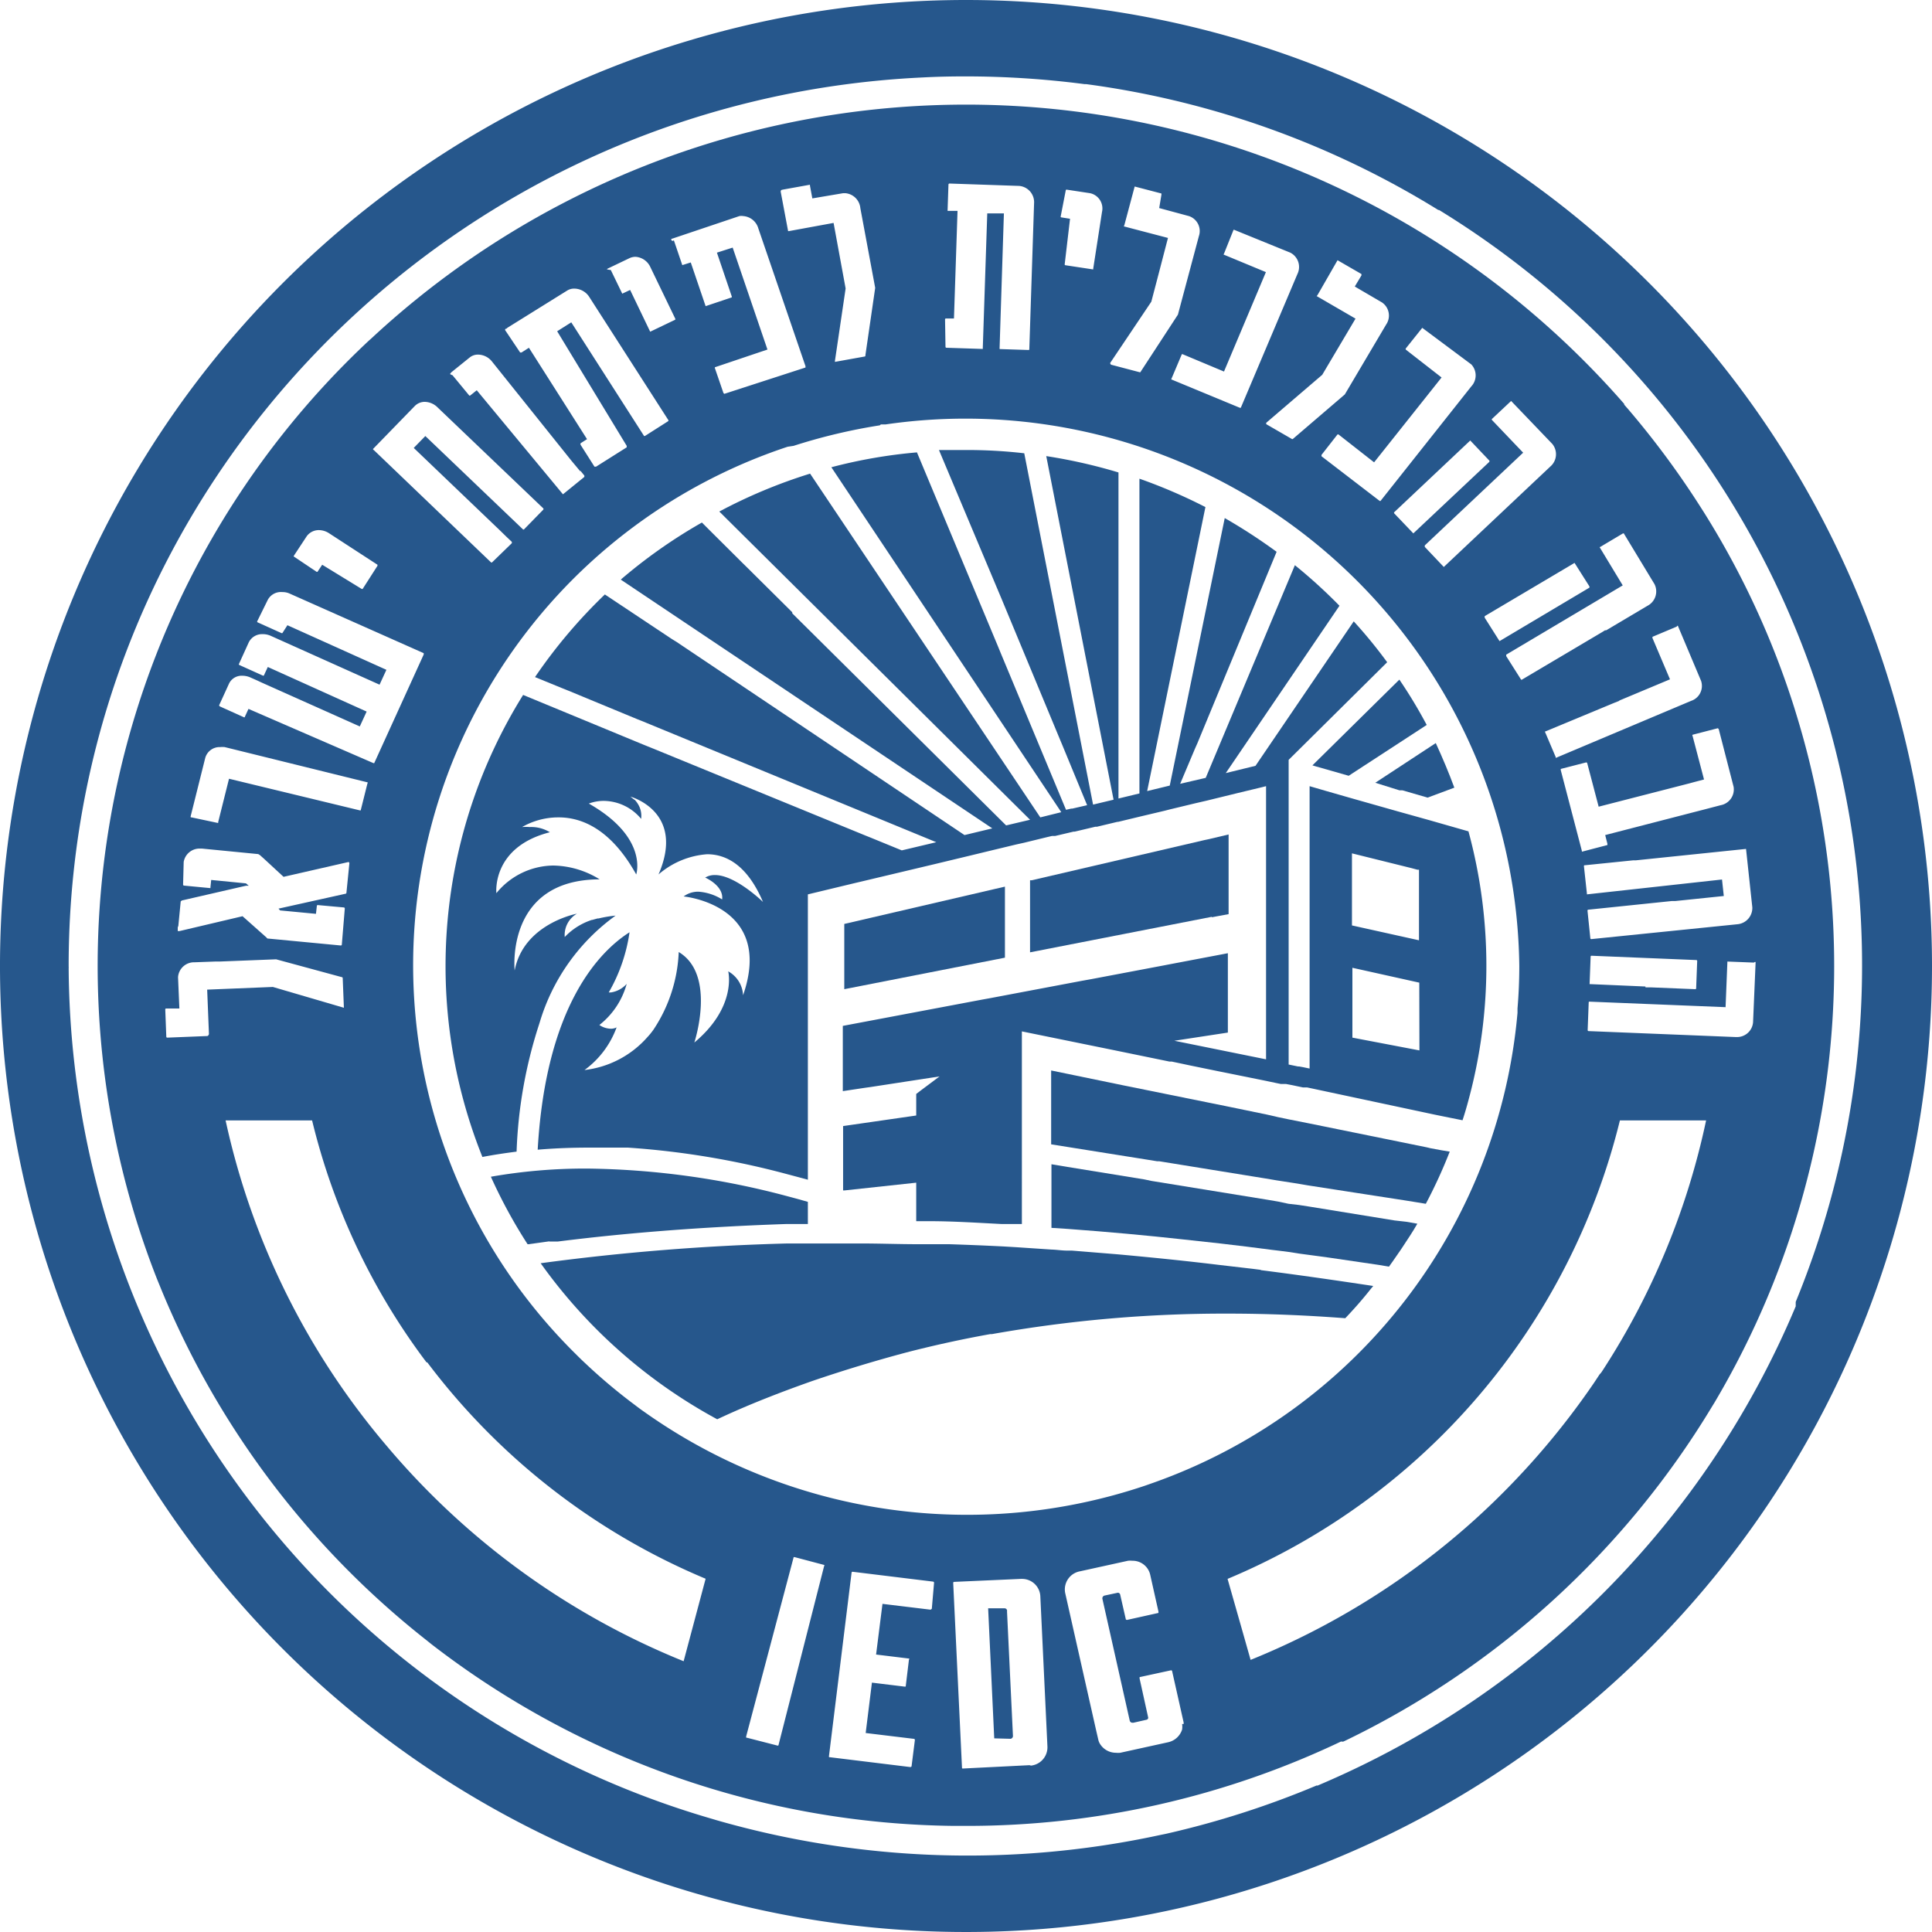 <svg xmlns="http://www.w3.org/2000/svg" viewBox="0 0 130 130"><defs><style>.cls-1{fill:#26578c;}</style></defs><title>iedc_logo</title><g id="Layer_2" data-name="Layer 2"><g id="Layer_1-2" data-name="Layer 1"><path class="cls-1" d="M54.51,31.87a35,35,0,0,0-6.11,2.55L69.31,55.16l-1.61.38L53.31,41.27l0-.07-.15-.15,0,0h0l-2.54-2.52h0v0l-.18-.18,0,0h0l-.58-.57v0h0l-.11-.11h0l-1.9-1.89h0v0l-.37-.37v0l-.25-.25A34.85,34.85,0,0,0,41.77,39l25,16.74-1.87.45-19.38-13h0v0L45.21,43v0h0L40.7,40A34.88,34.88,0,0,0,36,45.56l1.76.72v0h0l.5.2v0L42.9,48.4h0v0l.28.11v0L63,56.67l-2.32.55-2.1-.86h0v0l-.35-.14v0h0L44,50.39h0v0l-.67-.27v0h0L35.2,46.76a34.5,34.5,0,0,0-2.74,31.09c.77-.15,1.53-.26,2.3-.36A31.11,31.11,0,0,1,36.25,69l0,0,.07-.22h0a13.67,13.67,0,0,1,5.1-7.17,8.13,8.13,0,0,0-1.14.19l0,0-.07,0-.36.1-.08,0,.05,0A4.38,4.38,0,0,0,38,63.05a1.66,1.66,0,0,1,.82-1.57s-3.58.66-4.19,3.82c0,0-.65-6.12,5.72-6.13a6.09,6.09,0,0,0-3.12-.93,5,5,0,0,0-3.83,1.86S33.06,57,37,56a2.38,2.38,0,0,0-1.35-.35,3.28,3.28,0,0,0-.52,0A4.89,4.89,0,0,1,37.6,55c1.51,0,3.49.75,5.21,3.84,0,0,.84-2.48-3.19-4.77a2.85,2.85,0,0,1,1-.18,3.3,3.3,0,0,1,2.52,1.21,1.51,1.51,0,0,0-.26-1.07h0l0,0h0a1.4,1.4,0,0,0-.16-.2l-.12-.08a1.57,1.57,0,0,0-.19-.15s3.74,1,1.9,5.24a5.61,5.61,0,0,1,3.27-1.36c1.28,0,2.7.72,3.76,3.21,0,0-1.85-1.81-3.23-1.81a1.25,1.25,0,0,0-.66.17s1.26.54,1.14,1.47A3.46,3.46,0,0,0,47,60a1.63,1.63,0,0,0-1,.32s6.11.56,4,6.65a1.94,1.94,0,0,0-1-1.61s.61,2.38-2.28,4.79c0,0,1.51-4.56-1.05-6.09a10.15,10.15,0,0,1-1.71,5.24h0a5,5,0,0,1-.41.5l0,0h0A6.65,6.65,0,0,1,39.33,72a6.16,6.16,0,0,0,2.16-2.87.83.83,0,0,1-.4.09,1.43,1.43,0,0,1-.76-.25,5.29,5.29,0,0,0,1.84-2.77,1.78,1.78,0,0,1-1.07.58l-.14,0a11.28,11.28,0,0,0,1.4-4.05c-2,1.27-5.63,4.92-6.18,14.63,1.17-.1,2.33-.14,3.47-.14.69,0,1.38,0,2.06,0h0l0,0h0l.53,0h0v0A55.59,55.59,0,0,1,52.94,79l.71.19.71.19V60.18l3.16-.76v0l.51-.12,0,0,4.88-1.16,2.33-.56,1.28-.31,1.87-.45.5-.11,1.6-.39.3-.07.07,0,0,0h0l.14,0v0h0l1.23-.29.08,0,1.39-.33.11,0,1.38-.33h.05l1.41-.34.21-.05,1.52-.36.31-.08,1.7-.41h0l.82-.19,2-.49,1.66-.4.32-.08V69.9h0v.83h0v.55l-6.17-1.25,3.6-.55V65.29h0v-.46h0v-.69l-4,.76v0l-.31.06v0l-4.86.92v0l-.67.12v0l-6.19,1.17v0l-.5.09v0l-9.38,1.77v4.39l1.46-.22h0l.43-.06,0,0,4.62-.71-1.23.92-.34.26v1.45l-4.92.71v3.63s0,0,0,0h0v.41h0v.29h.1l4.82-.52v2.59l.85,0c1.65,0,3.28.11,4.87.19h0l.68,0,.17,0,.54,0V73.78h0v-.55h0V69.4l6.18,1.26,3.75.77.15,0,.76.16h0v0l.42.09v0l2,.41h0l.55.11,2.57.52.71.15.34.07h0l.09,0,.26,0h0l.42.08.28.06.43.09.28,0L96.53,75l.49.1.69.14.7.14c.15-.45.28-.9.4-1.35a34.55,34.55,0,0,0,0-18.09l-2.66-.76L94,54.58h0l-3-.85-1.78-.51-1.1-.32v19l-.43-.09h0v0l-.27-.05-.08,0v0l-.63-.13h0v-6l0,0V65h0V51.13l6.63-6.57a32.89,32.89,0,0,0-2.25-2.75l-6.61,9.72-2,.49,7.65-11.26a35.3,35.3,0,0,0-3-2.73l-6,14.31-1.72.4,1-2.37,0,0,.16-.36h0L85.9,37.13a37.28,37.28,0,0,0-3.49-2.27l-3.7,18-1.52.37,3.92-19.11a35.76,35.76,0,0,0-4.44-1.91V53.39l-1.41.34V37.43l0,0v-.21h0l0,0V31.79a35.68,35.68,0,0,0-4.86-1.1l4.53,23.12-1.38.33L68.92,30.5A33.71,33.71,0,0,0,65,30.28c-.61,0-1.22,0-1.82,0l4,9.51h0l.19.45h0l4,9.63h0l.13.31h0l0,0,1.65,4-1,.23v0h-.07v0h0l-.35.08L67.36,44h0l-.23-.56h0l-5.43-13a34,34,0,0,0-5.76,1L71.41,54.65,70,55Zm41,38.81L91,69.82l0-3.52,0,0v-.49h0v-.69l4.5,1ZM95,58.42h0l.37.1v0h0l.11,0v4.75l-4.51-1,0-4.85Z"/><polygon class="cls-1" points="67.62 59.66 66.97 59.81 56.81 62.17 56.81 66.56 67.62 64.44 67.62 59.66"/><path class="cls-1" d="M96.25,77.26,96,77.2l-7.87-1.6-1.41-.28h0L86,75.17,85.26,75l-2.57-.53-7.11-1.44h0l-4.85-1V77L77,78h0l.87.14,0,0h0l.14,0h0l7.16,1.16.71.12.71.11h0l.71.11.7.12,6.46,1,.75.12.73.12a33.76,33.76,0,0,0,1.61-3.51L97,77.4Z"/><path class="cls-1" d="M93.83,82.12l-5.72-.93-.71-.11L86.7,81h0L86,80.85l-.71-.12-7.82-1.27v0L77,79.36v0h0l-5.17-.84h0l-1.08-.18v4.28l1.09.07q4.08.3,7.79.71l2.47.27c1.2.14,2.36.28,3.48.43l.42.05.71.09h0l.7.11,2,.27,3.34.49.71.12c.15-.2.29-.41.43-.61l.36-.52.12-.18c.34-.52.67-1,1-1.58l-.74-.13Z"/><path class="cls-1" d="M67.61,108.22h0l-1.12,0,.41,8.75L68,117a.19.19,0,0,0,.16-.18l-.4-8.39A.17.17,0,0,0,67.61,108.22Z"/><path class="cls-1" d="M88.51,51.56l1.09.31,1.15.33L96,48.78a32.47,32.47,0,0,0-1.84-3.05L88.31,51.5Z"/><path class="cls-1" d="M94.17,53.18h0l.2,0,1.69.49L97.86,53c-.37-1-.79-2-1.25-3l-4.07,2.67Z"/><path class="cls-1" d="M37,83.54v0h0l.13,0v0l.4,0v0h0c5-.63,10.15-1,15.41-1.18h1.42V80.87l-.71-.2-.71-.19a54.3,54.3,0,0,0-13.43-1.85,36.67,36.67,0,0,0-6.48.55,34.27,34.27,0,0,0,2.47,4.54h.07l.58-.08v0h0l.79-.11Z"/><path class="cls-1" d="M81.55,61.72v0l.31-.06h0v0l.81-.15V56.15l-1.4.33-.24.05-11.6,2.7-.12,0h0v4.85l12.23-2.39Z"/><path class="cls-1" d="M84.87,85.45v0l-.55-.07v0L82,85.11c-2.22-.27-4.49-.5-6.8-.71l-3.07-.25h0l-.32,0h0v0c-.35,0-.7-.06-1.06-.07l-2.39-.16-.85-.05h0c-1.2-.06-2.41-.11-3.64-.15l-1.23,0h-.85c-1.3,0-2.61-.05-3.92-.05-1.14,0-2.29,0-3.45,0h-.71l-.71,0A154,154,0,0,0,36.38,85a35.08,35.08,0,0,0,11.88,10.5c2.13-1,4.26-1.82,6.38-2.57h0C56.78,92.2,58.9,91.56,61,91v0h0l.31-.08h0v0h0q2.69-.68,5.32-1.15v0h.11v0h0a89.32,89.32,0,0,1,15.86-1.38c2.77,0,5.42.12,7.92.31.61-.64,1.19-1.3,1.74-2a2.09,2.09,0,0,0,.14-.17c-2.45-.37-5-.74-7.6-1.07Z"/><path class="cls-1" d="M90.41,117.18a58.54,58.54,0,0,0,24.81-22.57l0,0,.13-.21h0A57.59,57.59,0,0,0,120.85,48h0l-.11-.36,0,0a57.1,57.1,0,0,0-6.07-13.14h0l0,0v0l-.21-.33v0a58.57,58.57,0,0,0-4.89-6.62v0h0l-.28-.32,0-.05v0A58.76,58.76,0,0,0,25,22.76h0l-.18.16,0,0h0A57.61,57.61,0,0,0,10.56,86.05h0l.27.66v0h0a58.24,58.24,0,0,0,17.91,23.69v0h0l.26.21,0,0v0a58.48,58.48,0,0,0,35.17,12.25h0v0h.6v0H65a58.53,58.53,0,0,0,25.24-5.68A.33.33,0,0,0,90.41,117.18Zm27.72-52.4-.17,4a1.08,1.08,0,0,1-1.13,1h-.06l-9.88-.4s-.06,0-.06-.07l.07-1.85c0-.05,0-.06.08-.06l9.13.37.12-3s0-.07,0-.07l1.78.07C118.12,64.7,118.13,64.72,118.13,64.78Zm-7.41,1.6-3.7-.16s-.07,0-.06,0l.07-1.85s0-.06.06-.06h0l7.05.29s.06,0,.06.06l-.07,1.85s0,.05-.07.05l-2.93-.12h0l-.41,0ZM117.48,57s0,0,0,.06l.43,4a1.1,1.1,0,0,1-1,1.13l-9.83,1h0s-.07,0-.07-.06l-.19-1.84c0-.05,0-.07.06-.08l5.59-.58v0l.24,0v0l3.28-.34-.12-1.11-9.09,1h0s0,0,0-.05l-.2-1.84c0-.05,0-.07.07-.07l3.24-.33v0l.18,0,0,0,7.53-.78Zm-1.89-8h0s0,0,.06.06l1,3.88a1.08,1.08,0,0,1-.87,1.24l-1.07.28v0l-.7.18v0l-6,1.55.15.59s0,.08,0,.08l-1.72.45h0s0,0,0-.06l-1.42-5.43s0-.06,0-.08l1.71-.44h0a.08.08,0,0,1,.07.05l.77,2.93,6.11-1.57v0l.33-.09,0,0,.65-.17-.77-2.93a.06.06,0,0,1,0-.08Zm-2.75-6.89s0,0,.06,0l1.56,3.7a1.06,1.06,0,0,1-.67,1.35L104.68,51l0,0s0,0,0-.06l-.65-1.53h0l-.08-.18a0,0,0,0,1,0,0l.15-.06v0l4.5-1.87v0l.38-.15h-.05l3.44-1.44-1.18-2.78s0-.06,0-.08l1.64-.69Zm-5.16-5.31,1.53-.91h.05s0,0,0,0l2.07,3.42a1.09,1.09,0,0,1-.47,1.45l-2.78,1.65-.08,0-.19.12a.1.1,0,0,0,0,0l-5.4,3.2h0a.06.06,0,0,1-.06,0l-1-1.58s0-.08,0-.1l7.84-4.66-1.56-2.58C107.65,36.83,107.66,36.81,107.68,36.79Zm-1.79,1.08a.07.07,0,0,1,.06,0l1,1.58s0,0,0,.08l-6.05,3.6h0l0,0-1-1.58s0-.07,0-.1l6.06-3.59Zm-5.51-9.68,1.3-1.22s0,0,0,0l0,0,2.77,2.89a1.09,1.09,0,0,1-.13,1.52l-7.17,6.76,0,0a.05.05,0,0,1,0,0L95.87,36.8s0-.07,0-.1l6.62-6.24-2.09-2.19S100.36,28.21,100.38,28.19Zm-.17,2.88L95.1,35.89l0,0,0,0-1.28-1.34a.06.06,0,0,1,0-.09l5.11-4.82s0,0,0,0a.05.05,0,0,1,0,0L100.22,31S100.24,31,100.21,31.07Zm-5.62-7.63,1.11-1.39s0,0,0,0h0L99,24.52A1.08,1.08,0,0,1,99,26l-6.11,7.71-.05,0a.06.06,0,0,1,0,0L88.92,30.7s0-.05,0-.09L90,29.23s0,0,.06,0h0l2.4,1.88L97,25.4l-2.4-1.87S94.57,23.47,94.59,23.44Zm-5.94-3.59L90,17.51s0,0,0,0l0,0,1.61.93s0,0,0,.09l-.45.75,1.83,1.07a1.07,1.07,0,0,1,.28,1.49l-2.78,4.7-3.5,3a.07.07,0,0,1-.06,0h0l-1.73-1s0-.05,0-.09l3.77-3.23,2.24-3.78-2.62-1.52C88.63,19.9,88.63,19.88,88.65,19.85ZM83,15.47a.06.06,0,0,1,.06,0h0L86.82,17a1.08,1.08,0,0,1,.48,1.44l-3.81,9s0,0-.06,0h0l-4.59-1.9s-.06,0,0-.09l.68-1.61a.07.07,0,0,1,.07,0h0L82.36,25l2.82-6.69-2.82-1.17s-.06,0,0-.07Zm-8.29,8.94,2.76-4.11.42-1.6,0,0,.18-.69h0s0,0,0,0l.52-2-2.94-.77s-.06,0,0-.07l.7-2.62s0,0,0,0h0l1.8.47s0,0,0,.08L78,14l2,.54a1.06,1.06,0,0,1,.67,1.35l-1.41,5.28L76.76,25a.06.06,0,0,1-.06.05h0l-1.94-.51S74.68,24.46,74.71,24.41Zm-3-11.59s0-.06.06-.06h0l1.58.24a1.05,1.05,0,0,1,.8,1.27l-.59,3.81a0,0,0,0,1,0,.05h0l-1.85-.28s-.07,0-.07-.06L72,14.72l-.57-.09s-.07,0-.06-.06Zm-8.12,8.67a.06.06,0,0,1,.06-.06h.54l.24-7.24-.6,0s-.07,0-.07,0l.06-1.77a.07.07,0,0,1,.08-.07l4.68.16a1.1,1.1,0,0,1,1,1.18l-.32,9.8c0,.05,0,.06-.08.06l-1.85-.06c-.06,0-.08,0-.07-.07l.29-9.06-1.12,0-.3,9.05c0,.05,0,.07,0,.07h0l-2.44-.08s-.07,0-.07-.07Zm-2.6,2.07h0s0,0-.06,0Zm-1.72,5v0h0l.31,0h0v0h0A37.27,37.27,0,0,1,102.23,65q0,1.44-.12,2.85l0,0s0,.22,0,.3h0a37,37,0,0,1-24.5,31.62v0h0l-.54.19h0v0h0A37.53,37.53,0,0,1,43.35,95h0v0h0c-.22-.15-.43-.31-.64-.47h0l0,0h0a37.35,37.35,0,0,1-3.33-2.8v0h0c-.23-.21-.45-.43-.67-.65l0,0v0A36.75,36.75,0,0,1,53,30.06v0h0L53.4,30h0v0a38.29,38.29,0,0,1,5.8-1.38Zm-15,2Zm8.4-17.8,1.83-.33h0s0,0,0,.06l.16.86L56.73,13l.16,0a1.11,1.11,0,0,1,1,1l1,5.37-.66,4.54a.06.06,0,0,1-.05.08l-2,.36h0s0,0,0-.06l.72-4.88L56.09,15l-3,.55h0s-.05,0-.06,0l-.5-2.66S52.54,12.79,52.59,12.78Zm-7.41,3.29,4.49-1.51a.84.84,0,0,1,.27,0,1.14,1.14,0,0,1,1,.81l3.18,9.29c0,.05,0,.07,0,.09L48.74,26.5h0s0,0-.06-.05l-.57-1.66a.07.07,0,0,1,0-.08l3.53-1.19-2.34-6.86L48.24,17l1,2.95s0,.05,0,.06l-1.76.59h0a.06.06,0,0,1,0,0l-1-2.94-.57.18h0a.05.05,0,0,1,0,0l-.57-1.68A.06.06,0,0,1,45.18,16.07Zm-4.32,2,1.44-.69a1,1,0,0,1,.38-.08,1.18,1.18,0,0,1,1,.69l1.68,3.48a0,0,0,0,1,0,.06l-1.69.81h0l0,0-1.35-2.81-.53.25h0s0,0,0,0l-.77-1.59C40.8,18.13,40.82,18.11,40.86,18.09Zm-6.79,4,4-2.49a.88.88,0,0,1,.5-.14,1.21,1.21,0,0,1,1,.56l5.31,8.27a.06.06,0,0,1,0,.09l-1.57,1h0s0,0-.05,0l-4.9-7.65-.95.6L42.17,30c0,.05,0,.07,0,.1l-2.06,1.3H40l0,0-.94-1.48s0-.06,0-.09l.44-.28L35.59,23.4l-.5.32H35s0,0,0,0l-1-1.49A.07.07,0,0,1,34.07,22.12Zm-3.78,3,1.24-1a.88.88,0,0,1,.56-.19,1.22,1.22,0,0,1,.93.46L38.45,31l0,0,.6.72v-.05l.27.33s0,.06,0,.09l-1.44,1.17,0,0s0,0,0,0l-5.8-7-.45.36-.05,0a.05.05,0,0,1,0,0l-1.13-1.37S30.25,25.18,30.29,25.15ZM25.11,30.2l2.79-2.87a.94.94,0,0,1,.69-.29,1.25,1.25,0,0,1,.84.36l7.12,6.8a.07.07,0,0,1,0,.1l-1.3,1.33a.05.05,0,0,1,0,0s0,0-.05,0l-6.58-6.29-.78.8,5.81,5.56h0l.43.42v0l.36.34s0,.06,0,.09L33.1,37.85l-.05,0a.06.06,0,0,1,0,0l-7.89-7.56S25.07,30.24,25.11,30.2Zm-5.34,7.2.87-1.32a1,1,0,0,1,.81-.41,1.27,1.27,0,0,1,.69.21L25.4,38s0,0,0,.07l-1,1.56s0,0-.06,0h0L21.68,38l-.32.48s0,0-.05,0h0l-1.49-1S19.74,37.45,19.77,37.4Zm-5,10L15.41,46a.94.94,0,0,1,.91-.53,1.32,1.32,0,0,1,.54.12l.45.2v0h0l.3.14,0,0,6.6,2.95.46-1-6.65-3-.25.54a.06.06,0,0,1-.06.05h0l-1.62-.73a.07.07,0,0,1,0-.09l.65-1.43a1,1,0,0,1,.93-.55,1.31,1.31,0,0,1,.54.11l7.33,3.29.46-1-6.66-3L19,42.6a.07.07,0,0,1-.06,0h0l-1.62-.73a.07.07,0,0,1,0-.09L18,40.4a1,1,0,0,1,1-.56,1.14,1.14,0,0,1,.51.11l9,4s0,.07,0,.09l-3.33,7.31a0,0,0,0,1-.05,0h0L16.72,47.7l-.24.52s0,.05-.05.05h0l-1.62-.73S14.73,47.5,14.75,47.44ZM13.81,51a1,1,0,0,1,1-.73,1.76,1.76,0,0,1,.31,0l9.6,2.37s.05,0,0,.09l-.45,1.8s0,0-.05,0h0L15.41,52.4l-.73,2.92s0,.06,0,.06h0L12.89,55c-.06,0-.07,0-.06-.08ZM12,62.3l0,0,.16-1.65s0,0,.08-.06l4-.92v0l.31-.07v0h0l.19,0-.19-.16-2.34-.23-.05.49s0,.06,0,.06l-1.78-.17s-.06,0-.06-.08L12.36,58a1.08,1.08,0,0,1,1.12-.9h.12l3.78.37s.09.06.1.06l.27.24,0,0,0,0h0L19.08,59l4.38-1h0s.05.05.05.08l-.2,2a.07.07,0,0,1-.07.06h0l-4.5,1,.11.12,2.41.23.06-.53a.06.06,0,0,1,.06-.06h0l1.76.16a.07.07,0,0,1,.06.08L23,63.56s0,.06-.07.06h0L18,63.15a.12.12,0,0,1-.06-.06l-1.62-1.44-4.24,1h0v0l-.12,0s0,0,0,0l0-.25Zm2,7.41-2.74.11s-.07,0-.07-.06l-.07-1.84s0-.06.06-.06l.89,0-.09-2.11a1.08,1.08,0,0,1,1.11-1l1.36-.05h0v0h.31v0h0l3.82-.15L23,65.75h0a.06.06,0,0,1,.06.06l.08,2s0,0,0,0h0l-4.78-1.4-4.42.18.12,3C14,69.7,14,69.71,13.93,69.71Zm32,42.07a51.22,51.22,0,0,1-19.82-14.3.09.09,0,0,0,0,0h0l-.22-.26h0A50.24,50.24,0,0,1,15.18,75.39H21a44.38,44.38,0,0,0,7.49,16v0h0l.21.28h.05a45.36,45.36,0,0,0,18.73,14.56Zm1.65-13.06-.07-.06.07.06Zm4.74,18.68s0,.06-.06.06h0l-2.06-.53c-.06,0-.07,0-.06-.1l3.18-12s0-.06.06-.06h0l2,.53s.05,0,0,.09Zm10.31-9.15s-.06.06-.1.06h0l-3.22-.39-.43,3.41,2.21.27s.06,0,0,.08l-.21,1.74c0,.06,0,.07-.07.07l-2.21-.27-.42,3.39,3.22.39s.1,0,.09.09l-.22,1.74c0,.06-.06.07-.1.07l-5.39-.66c-.06,0-.08,0-.07-.08l1.52-12.33s0-.07.07-.07h0l5.39.66s.1,0,.09.09Zm1,1Zm5.67,9.52L64.8,119h0c-.05,0-.07,0-.07-.07l-.59-12.4c0-.06,0-.08.08-.09l4.48-.2h.07A1.23,1.23,0,0,1,70,107.38l.48,10.16A1.24,1.24,0,0,1,69.28,118.81ZM79.54,116a1.23,1.23,0,0,1,0,.38v0h0a1.27,1.27,0,0,1-.93.85l-3.23.71a1.43,1.43,0,0,1-.29,0,1.26,1.26,0,0,1-1.11-.66v0h0a.9.9,0,0,1-.08-.23l-.13-.56h0l0,0-2.1-9.32a1.24,1.24,0,0,1,1-1.44l3.23-.71a1.43,1.43,0,0,1,.29,0,1.21,1.21,0,0,1,1.2.92l.56,2.5s0,.09,0,.09l-2.11.47h0s-.09,0-.09-.06l-.37-1.62a.17.17,0,0,0-.16-.15h0l-.89.19a.19.19,0,0,0-.15.23l1.84,8.2a.19.19,0,0,0,.18.13h.06l.88-.2a.14.14,0,0,0,.11-.19l-.57-2.59s0-.08,0-.09l2.12-.46h0a.07.07,0,0,1,.07.06l.77,3.43a.51.51,0,0,1,0,.13l0,0Zm.72,1.23Zm.13,0Zm0,0h0Zm3.21-7.48v0h0l-1-3.51A45.1,45.1,0,0,0,109,75.39h5.8a49.78,49.78,0,0,1-6.94,16.79l-.06.09a1,1,0,0,1-.16.2l-.37.56h0l0,0a51.79,51.79,0,0,1-8,9.19h0l0,0,0,0a51.17,51.17,0,0,1-15.12,9.47Z"/><path class="cls-1" d="M65,0a65,65,0,1,0,65,65A65,65,0,0,0,65,0ZM88.62,120.13a61,61,0,0,1-10.15,3.26v0h0l-.39.08h0a61.23,61.23,0,0,1-29.89-1h0v0l-.23-.07h0A60,60,0,0,1,4.62,65.13a.14.14,0,0,0,0-.07V65c0-.1,0-.2,0-.3h0c.17-32,25.59-58,57.49-59.49h0c.94-.05,1.9-.07,2.86-.07a62.14,62.14,0,0,1,8,.52l0,0h0l.11,0h0a60.17,60.17,0,0,1,23.7,8.47v0l.05,0v0a59.62,59.62,0,0,1,24,73.47h0l0,.11,0,.06,0,.13A60.35,60.35,0,0,1,89,120v0l-.37.16Zm-26.5-115Z"/></g></g></svg>